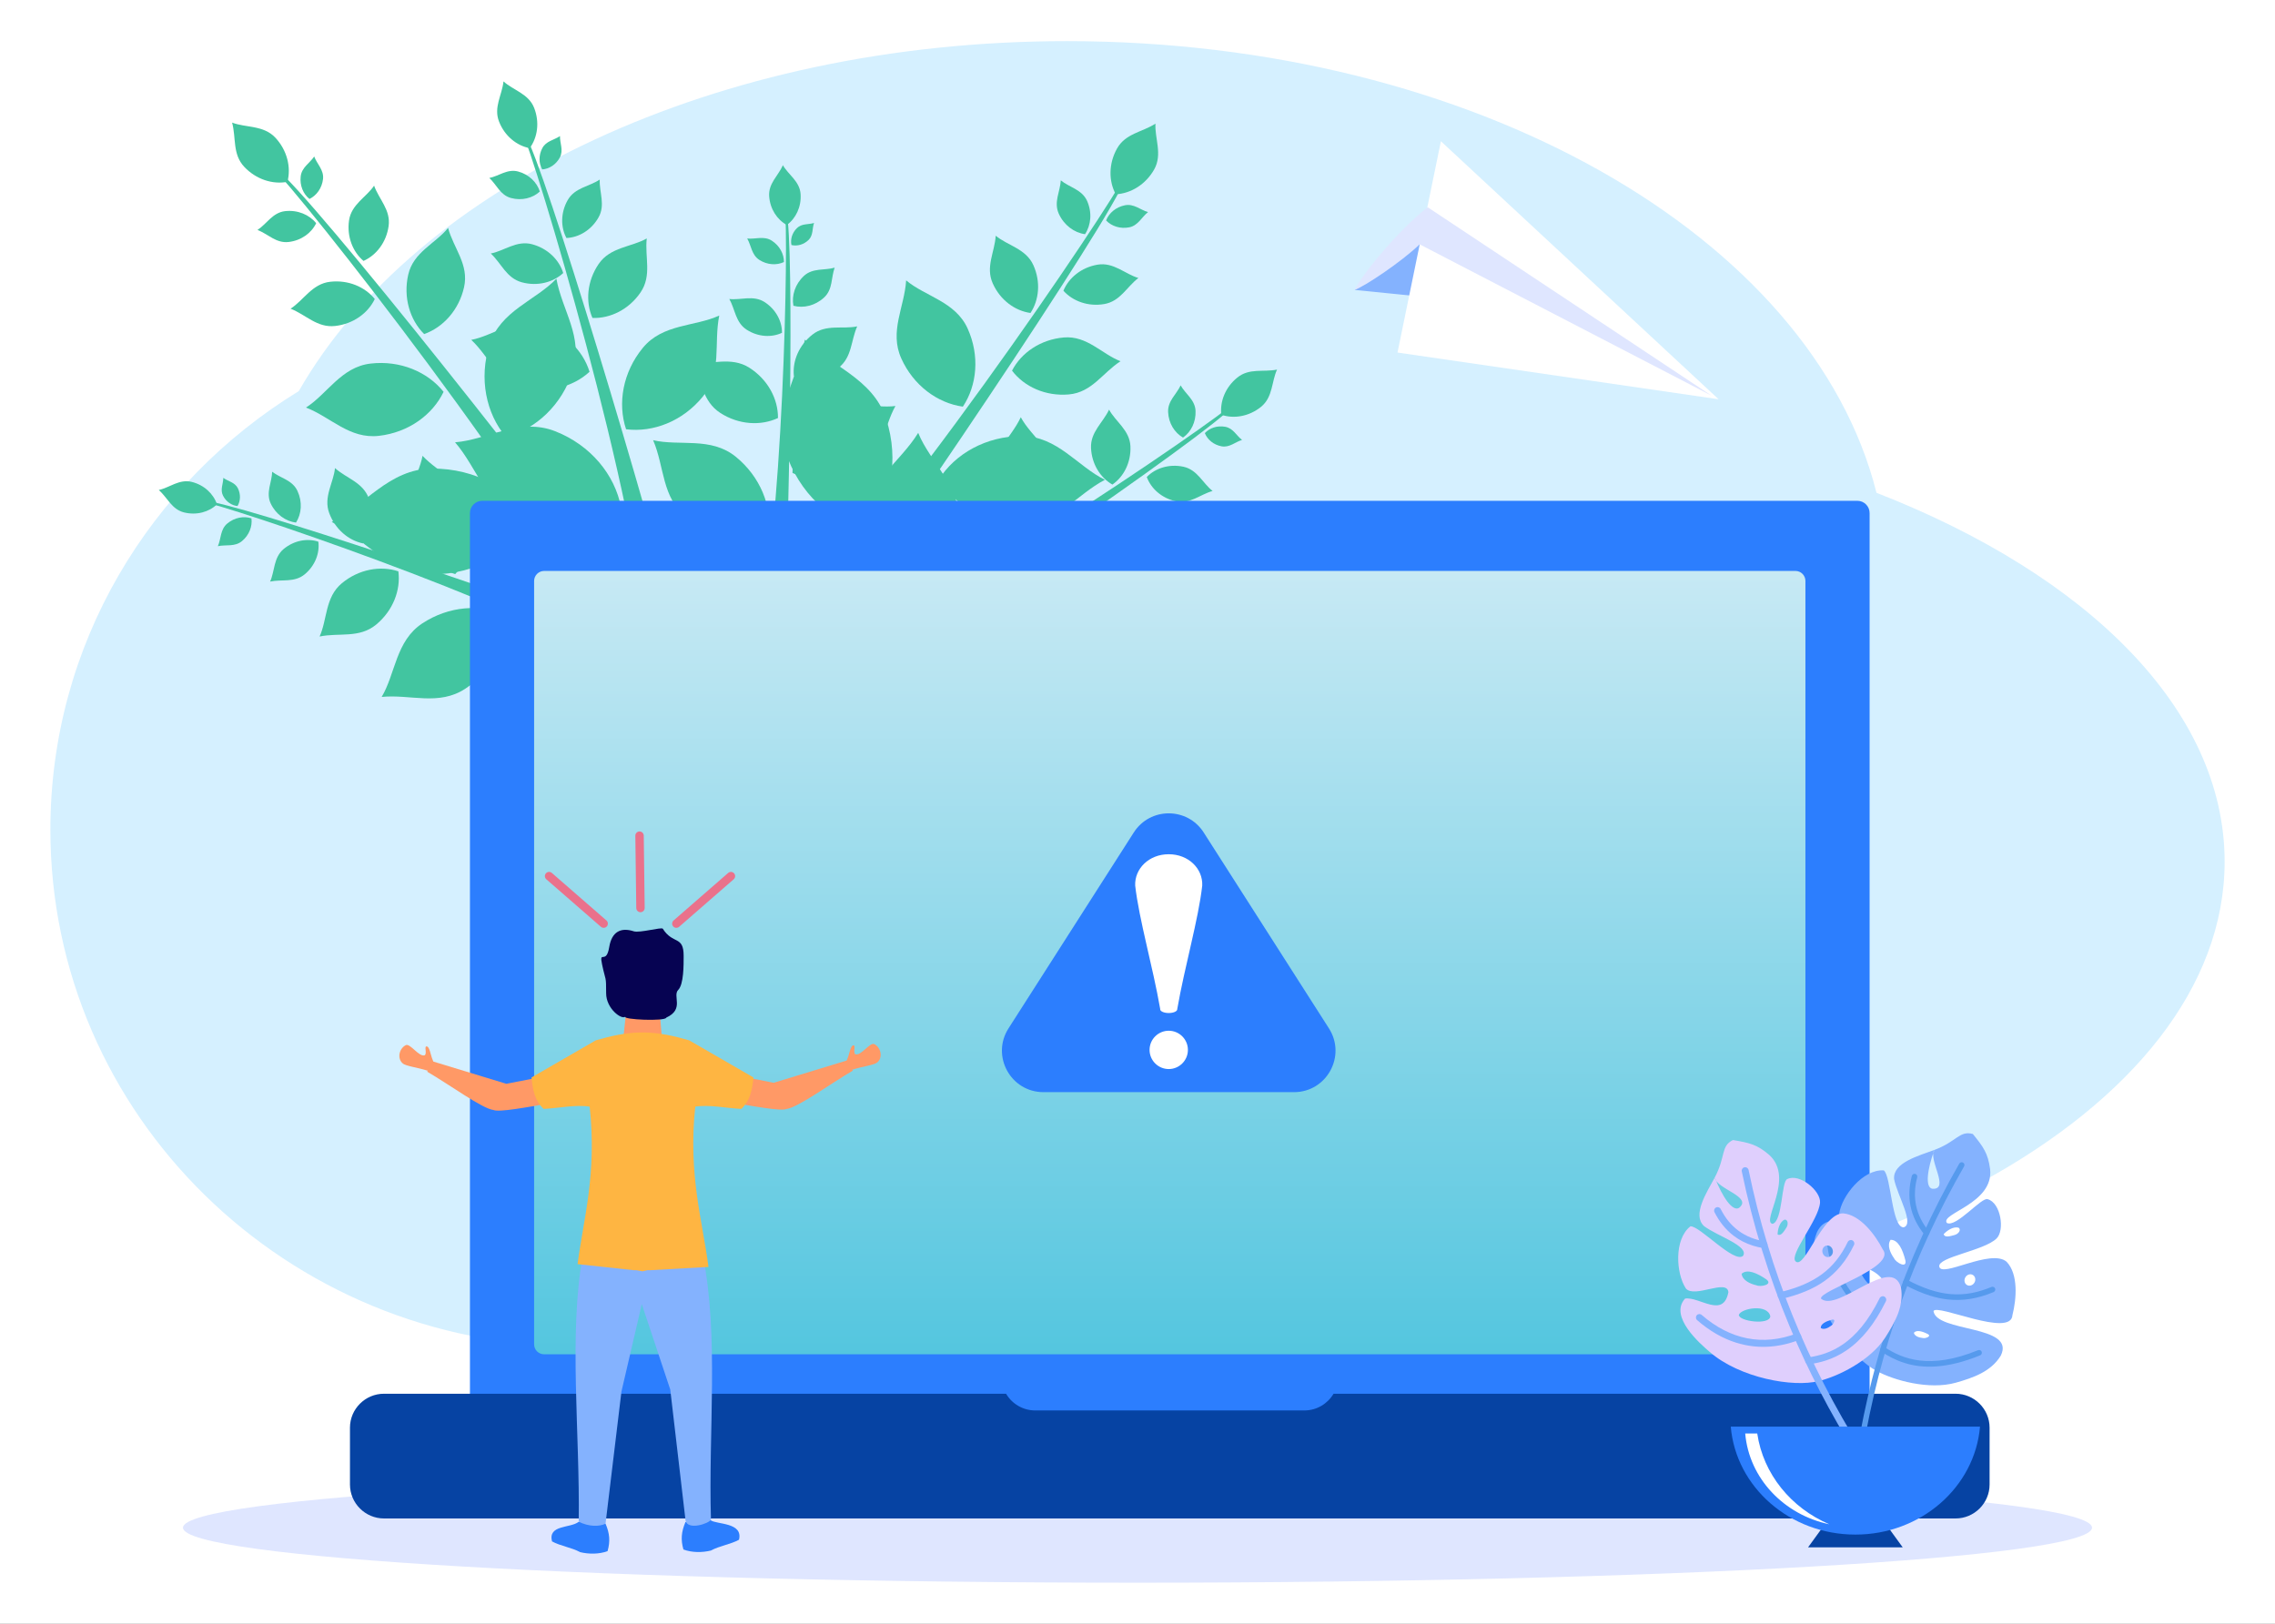 <svg width="797" height="569" viewBox="0 0 797 569" fill="none" xmlns="http://www.w3.org/2000/svg">
<rect x="0" y="0" width="797" height="569" fill="#333333" stroke="none"/>
<g clip-path="url(#clip0_878_2)">
<path d="M797 0H0V569H797V0Z" fill="white"/>
<path fill-rule="evenodd" clip-rule="evenodd" d="M398.481 554.584C582.692 554.584 732.899 545.93 732.899 535.305C732.899 524.68 582.692 516.008 398.481 516.008C214.308 516.008 64.1 524.68 64.1 535.305C64.1 545.93 214.308 554.584 398.481 554.584Z" fill="#DFE6FF"/>
<path d="M373.778 14.416C516.44 14.416 634.824 82.89 657.392 172.683C731.214 201.442 779.352 248.621 779.352 301.928C779.352 389.56 649.33 460.592 488.947 460.592C425.673 460.592 367.133 449.525 319.433 430.764C287.566 456.392 246.792 471.791 202.342 471.791C100.341 471.791 17.648 390.729 17.648 290.728C17.648 225.891 52.416 169.035 104.671 137.046C145.68 65.397 250.683 14.416 373.778 14.416Z" fill="#D5F0FF"/>
<path fill-rule="evenodd" clip-rule="evenodd" d="M214.39 221.857C166.256 204.112 70.196 172.135 70.667 175.755C78.239 176.79 179.606 210.677 215.551 233.188L214.39 221.857Z" fill="#42C5A0"/>
<path fill-rule="evenodd" clip-rule="evenodd" d="M55.634 171.692C59.36 170.905 62.779 167.78 67.148 168.853C71.516 169.925 74.786 173.034 76.015 176.722C73.214 179.427 68.869 180.634 64.501 179.562C60.144 178.481 58.698 174.411 55.634 171.692Z" fill="#42C5A0"/>
<path fill-rule="evenodd" clip-rule="evenodd" d="M76.321 191.385C77.472 188.863 77.118 185.506 79.65 183.422C82.174 181.327 85.409 180.749 88.09 181.633C88.457 184.447 87.294 187.513 84.77 189.608C82.249 191.684 79.239 190.773 76.321 191.385Z" fill="#42C5A0"/>
<path fill-rule="evenodd" clip-rule="evenodd" d="M78.235 167.437C79.834 168.671 82.264 168.956 83.327 171.07C84.388 173.203 84.265 175.568 83.206 177.318C81.174 177.131 79.197 175.802 78.134 173.688C77.062 171.563 78.197 169.604 78.235 167.437Z" fill="#42C5A0"/>
<path fill-rule="evenodd" clip-rule="evenodd" d="M95.344 165.303C95.297 168.875 93.041 172.593 94.832 176.419C96.627 180.225 100.072 182.676 103.698 183.116C105.66 180.055 105.998 175.846 104.206 172.02C102.415 168.194 98.405 167.628 95.344 165.303Z" fill="#42C5A0"/>
<path fill-rule="evenodd" clip-rule="evenodd" d="M94.629 203.785C96.281 200.166 95.781 195.358 99.391 192.357C103.022 189.36 107.666 188.528 111.524 189.806C112.057 193.831 110.371 198.233 106.761 201.234C103.131 204.231 98.814 202.915 94.629 203.785Z" fill="#42C5A0"/>
<path fill-rule="evenodd" clip-rule="evenodd" d="M117.354 164.021C116.876 169.105 113.22 174.141 115.336 179.792C117.441 185.451 122.071 189.359 127.19 190.418C130.362 186.26 131.324 180.298 129.212 174.627C127.107 168.968 121.461 167.677 117.354 164.021Z" fill="#42C5A0"/>
<path fill-rule="evenodd" clip-rule="evenodd" d="M111.963 223.035C114.664 217.139 113.84 209.262 119.758 204.372C125.667 199.469 133.255 198.111 139.564 200.193C140.427 206.782 137.687 213.966 131.777 218.869C125.848 223.767 118.802 221.619 111.963 223.035Z" fill="#42C5A0"/>
<path fill-rule="evenodd" clip-rule="evenodd" d="M148.026 159.723C146.617 167.399 140.399 174.573 142.851 183.457C145.302 192.34 151.828 198.878 159.466 201.178C164.847 195.286 167.092 186.328 164.641 177.444C162.189 168.561 153.773 165.844 148.026 159.723Z" fill="#42C5A0"/>
<path fill-rule="evenodd" clip-rule="evenodd" d="M133.712 244.205C138.566 236.079 138.617 224.581 147.958 218.427C157.296 212.293 168.46 211.547 177.264 215.544C177.468 225.204 172.359 235.168 163.029 241.314C153.68 247.456 143.837 243.211 133.712 244.205Z" fill="#42C5A0"/>
<path fill-rule="evenodd" clip-rule="evenodd" d="M224.218 217.171C182.768 161.472 97.48 54.214 95.341 58.66C103.153 65.429 193.05 178.785 217.174 230.867L224.218 217.171Z" fill="#42C5A0"/>
<path fill-rule="evenodd" clip-rule="evenodd" d="M81.313 42.959C86.114 44.814 92.298 43.791 96.462 48.236C100.615 52.689 102.034 58.624 100.696 63.714C95.528 64.708 89.702 62.87 85.538 58.426C81.386 53.973 82.763 48.304 81.313 42.959Z" fill="#42C5A0"/>
<path fill-rule="evenodd" clip-rule="evenodd" d="M90.206 80.57C93.374 78.555 95.457 74.494 99.864 73.985C104.279 73.488 108.361 75.229 110.763 78.209C109.106 81.676 105.512 84.286 101.105 84.794C96.69 85.292 93.971 82.035 90.206 80.57Z" fill="#42C5A0"/>
<path fill-rule="evenodd" clip-rule="evenodd" d="M110.079 54.837C110.995 57.4 113.523 59.532 113.168 62.717C112.802 65.91 110.91 68.508 108.416 69.718C106.244 67.991 104.973 65.023 105.339 61.83C105.693 58.645 108.44 57.255 110.079 54.837Z" fill="#42C5A0"/>
<path fill-rule="evenodd" clip-rule="evenodd" d="M131.057 65.055C128.375 69.075 123.062 71.622 122.274 77.27C121.475 82.927 123.578 88.242 127.352 91.427C131.866 89.41 135.356 84.872 136.143 79.223C136.933 73.555 132.819 69.938 131.057 65.055Z" fill="#42C5A0"/>
<path fill-rule="evenodd" clip-rule="evenodd" d="M101.788 108.168C106.329 105.286 109.314 99.447 115.648 98.733C121.974 98.007 127.848 100.501 131.292 104.782C128.913 109.743 123.755 113.51 117.421 114.224C111.095 114.95 107.175 110.264 101.788 108.168Z" fill="#42C5A0"/>
<path fill-rule="evenodd" clip-rule="evenodd" d="M156.974 79.862C152.667 85.271 144.804 88.291 143.013 96.255C141.21 104.227 143.586 112.076 148.598 117.061C155.266 114.695 160.768 108.631 162.571 100.659C164.374 92.687 158.917 87.05 156.974 79.862Z" fill="#42C5A0"/>
<path fill-rule="evenodd" clip-rule="evenodd" d="M107.196 142.805C114.629 138.103 119.511 128.576 129.85 127.396C140.18 126.204 149.78 130.276 155.404 137.297C151.516 145.397 143.078 151.534 132.758 152.718C122.419 153.898 116.015 146.238 107.196 142.805Z" fill="#42C5A0"/>
<path fill-rule="evenodd" clip-rule="evenodd" d="M194.921 97.66C187.648 105.322 175.296 108.857 171.497 120.743C167.717 132.633 170.28 144.872 177.241 153.123C187.69 150.415 196.877 141.919 200.657 130.029C204.457 118.142 196.919 108.832 194.921 97.66Z" fill="#42C5A0"/>
<path fill-rule="evenodd" clip-rule="evenodd" d="M116.212 182.884C127.719 177.253 136.292 164.253 151.427 164.189C166.554 164.112 179.779 171.526 186.797 182.567C179.873 193.675 166.716 201.197 151.581 201.262C136.446 201.327 128.413 189.243 116.212 182.884Z" fill="#42C5A0"/>
<path fill-rule="evenodd" clip-rule="evenodd" d="M237.065 218.412C221.145 159.081 186.021 43.051 182.812 46.009C187.034 54.124 223.954 176.671 226.784 227.388L237.065 218.412Z" fill="#42C5A0"/>
<path fill-rule="evenodd" clip-rule="evenodd" d="M176.395 28.519C179.747 31.622 185.171 32.794 187.132 37.812C189.094 42.829 188.33 48.168 185.573 51.912C180.987 51.045 176.797 47.638 174.836 42.62C172.862 37.61 175.853 33.391 176.395 28.519Z" fill="#42C5A0"/>
<path fill-rule="evenodd" clip-rule="evenodd" d="M171.428 62.359C174.701 61.737 177.738 59.073 181.518 60.095C185.318 61.12 188.121 63.886 189.114 67.12C186.615 69.421 182.804 70.406 179.024 69.384C175.224 68.359 174.046 64.79 171.428 62.359Z" fill="#42C5A0"/>
<path fill-rule="evenodd" clip-rule="evenodd" d="M196.183 47.675C196.094 50.086 197.483 52.66 196.143 55.16C194.812 57.672 192.397 59.189 189.949 59.366C188.736 57.237 188.658 54.392 189.997 51.892C191.329 49.38 194.052 49.129 196.183 47.675Z" fill="#42C5A0"/>
<path fill-rule="evenodd" clip-rule="evenodd" d="M210.098 62.921C206.577 65.341 201.384 65.714 198.891 70.1C196.387 74.494 196.378 79.558 198.44 83.4C202.813 83.209 207.162 80.618 209.655 76.232C212.159 71.838 209.947 67.516 210.098 62.921Z" fill="#42C5A0"/>
<path fill-rule="evenodd" clip-rule="evenodd" d="M171.935 88.826C176.629 87.942 180.988 84.119 186.431 85.588C191.874 87.057 195.888 91.021 197.315 95.674C193.744 98.975 188.271 100.393 182.827 98.924C177.396 97.447 175.697 92.313 171.935 88.826Z" fill="#42C5A0"/>
<path fill-rule="evenodd" clip-rule="evenodd" d="M226.578 83.552C221.271 86.595 213.819 86.511 209.739 92.485C205.659 98.459 205.048 105.675 207.554 111.413C213.796 111.644 220.312 108.453 224.393 102.48C228.473 96.505 225.831 90.087 226.578 83.552Z" fill="#42C5A0"/>
<path fill-rule="evenodd" clip-rule="evenodd" d="M165.094 119.089C172.746 117.651 179.869 111.39 188.754 113.792C197.639 116.195 204.206 122.669 206.532 130.277C200.691 135.666 191.756 137.977 182.872 135.574C173.987 133.172 171.217 124.79 165.094 119.089Z" fill="#42C5A0"/>
<path fill-rule="evenodd" clip-rule="evenodd" d="M251.978 110.565C243.503 114.501 232.184 113.37 225.186 121.908C218.176 130.453 216.306 141.356 219.333 150.419C228.822 151.6 239.138 147.605 246.137 139.068C253.135 130.53 249.976 120.404 251.978 110.565Z" fill="#42C5A0"/>
<path fill-rule="evenodd" clip-rule="evenodd" d="M159.421 154.982C170.727 154.119 182.019 146.207 194.482 151.103C206.948 155.98 215.411 166.379 217.567 177.75C208.254 184.627 194.981 186.517 182.515 181.641C170.048 176.764 167.378 164.203 159.421 154.982Z" fill="#42C5A0"/>
<path fill-rule="evenodd" clip-rule="evenodd" d="M274.58 224.313C276.905 173.088 278.267 71.9 274.959 73.446C276.268 80.972 274.693 187.793 264.128 228.854L274.58 224.313Z" fill="#42C5A0"/>
<path fill-rule="evenodd" clip-rule="evenodd" d="M274.275 57.895C276.155 61.206 280.171 63.516 280.473 68.001C280.775 72.487 278.803 76.544 275.658 78.833C272.23 76.985 269.762 73.213 269.46 68.727C269.17 64.25 272.611 61.638 274.275 57.895Z" fill="#42C5A0"/>
<path fill-rule="evenodd" clip-rule="evenodd" d="M261.771 83.57C264.525 83.902 267.618 82.546 270.373 84.326C273.135 86.096 274.667 89.002 274.637 91.823C272.066 93.026 268.79 92.847 266.027 91.078C263.284 89.306 263.239 86.163 261.771 83.57Z" fill="#42C5A0"/>
<path fill-rule="evenodd" clip-rule="evenodd" d="M285.185 78.132C284.492 80.03 284.957 82.43 283.264 84.084C281.552 85.741 279.26 86.341 277.271 85.863C276.833 83.871 277.501 81.585 279.193 79.931C280.894 78.266 283.107 78.753 285.185 78.132Z" fill="#42C5A0"/>
<path fill-rule="evenodd" clip-rule="evenodd" d="M292.405 93.781C288.986 94.82 284.757 93.797 281.653 96.664C278.568 99.528 277.275 103.551 277.956 107.139C281.469 108.079 285.584 107.125 288.689 104.258C291.793 101.392 291.117 97.401 292.405 93.781Z" fill="#42C5A0"/>
<path fill-rule="evenodd" clip-rule="evenodd" d="M255.499 104.767C259.451 105.243 263.884 103.309 267.839 105.838C271.798 108.387 273.999 112.559 273.95 116.62C270.274 118.349 265.566 118.078 261.61 115.549C257.652 113 257.598 108.489 255.499 104.767Z" fill="#42C5A0"/>
<path fill-rule="evenodd" clip-rule="evenodd" d="M300.301 114.356C295.308 115.442 289.399 113.487 284.653 117.215C279.896 120.935 277.574 126.53 278.116 131.727C283.042 133.487 289.018 132.596 293.784 128.865C298.541 125.145 298.061 119.376 300.301 114.356Z" fill="#42C5A0"/>
<path fill-rule="evenodd" clip-rule="evenodd" d="M242.401 127.113C248.843 127.898 256.102 124.726 262.559 128.879C269.024 133.021 272.62 139.836 272.548 146.477C266.527 149.296 258.847 148.864 252.382 144.722C245.913 140.56 245.825 133.197 242.401 127.113Z" fill="#42C5A0"/>
<path fill-rule="evenodd" clip-rule="evenodd" d="M313.698 142.266C305.953 143.252 297.227 139.505 289.501 144.533C281.775 149.561 277.52 157.759 277.643 165.731C284.892 169.07 294.113 168.492 301.84 163.464C309.566 158.436 309.604 149.596 313.698 142.266Z" fill="#42C5A0"/>
<path fill-rule="evenodd" clip-rule="evenodd" d="M228.812 154.247C238.031 156.406 249.009 152.969 257.709 160C266.388 167.034 270.484 177.442 269.343 187.038C260.194 190.161 249.146 188.316 240.458 181.293C231.766 174.251 232.83 163.589 228.812 154.247Z" fill="#42C5A0"/>
<path fill-rule="evenodd" clip-rule="evenodd" d="M282.026 232.252C322.564 175.887 398.967 62.135 394.08 61.446C389.995 70.938 309.175 190.929 266.833 229.696L282.026 232.252Z" fill="#42C5A0"/>
<path fill-rule="evenodd" clip-rule="evenodd" d="M404.796 43.325C404.483 48.459 407.334 54.04 404.358 59.353C401.372 64.658 396.143 67.81 390.885 68.078C388.37 63.457 388.356 57.352 391.331 52.038C394.317 46.733 400.14 46.326 404.796 43.325Z" fill="#42C5A0"/>
<path fill-rule="evenodd" clip-rule="evenodd" d="M371.633 63.198C374.515 65.604 379.018 66.357 380.839 70.4C382.652 74.454 382.229 78.87 380.116 82.061C376.308 81.534 372.731 78.902 370.91 74.859C369.098 70.805 371.378 67.228 371.633 63.198Z" fill="#42C5A0"/>
<path fill-rule="evenodd" clip-rule="evenodd" d="M402.193 74.324C400.027 75.973 398.76 79.027 395.617 79.655C392.461 80.275 389.411 79.26 387.501 77.252C388.489 74.659 390.933 72.549 394.088 71.929C397.233 71.301 399.39 73.496 402.193 74.324Z" fill="#42C5A0"/>
<path fill-rule="evenodd" clip-rule="evenodd" d="M398.81 97.403C394.165 96.066 390.125 91.778 384.502 92.741C378.866 93.695 374.436 97.309 372.544 101.869C375.836 105.557 381.22 107.505 386.845 106.542C392.489 105.576 394.69 100.561 398.81 97.403Z" fill="#42C5A0"/>
<path fill-rule="evenodd" clip-rule="evenodd" d="M348.833 82.596C352.958 86.048 359.429 87.12 362.03 92.937C364.64 98.742 364.043 105.093 361.006 109.67C355.555 108.909 350.399 105.138 347.798 99.322C345.188 93.517 348.468 88.362 348.833 82.596Z" fill="#42C5A0"/>
<path fill-rule="evenodd" clip-rule="evenodd" d="M392.552 126.576C386.088 124.114 380.825 117.541 372.689 118.249C364.542 118.949 357.778 123.592 354.546 129.877C358.823 135.511 366.272 138.912 374.42 138.212C382.567 137.512 386.287 130.606 392.552 126.576Z" fill="#42C5A0"/>
<path fill-rule="evenodd" clip-rule="evenodd" d="M317.449 98.248C324.185 103.902 334.748 105.664 339.008 115.153C343.276 124.631 342.304 135.009 337.316 142.494C328.414 141.247 320.005 135.07 315.748 125.6C311.488 116.111 316.85 107.689 317.449 98.248Z" fill="#42C5A0"/>
<path fill-rule="evenodd" clip-rule="evenodd" d="M387.087 168.115C377.578 163.511 370.462 152.818 357.978 152.803C345.495 152.808 334.604 158.96 328.848 168.091C334.598 177.223 345.484 183.397 357.966 183.392C370.451 183.407 377.042 173.406 387.087 168.115Z" fill="#42C5A0"/>
<path fill-rule="evenodd" clip-rule="evenodd" d="M281.97 118.987C290.828 128.24 305.821 132.464 310.471 146.86C315.13 161.244 312.072 176.088 303.673 186.12C290.983 182.893 279.822 172.642 275.171 158.246C270.521 143.851 279.607 132.536 281.97 118.987Z" fill="#42C5A0"/>
<path fill-rule="evenodd" clip-rule="evenodd" d="M284.738 244.865C336.478 211.714 436.454 143.082 432.66 140.923C426.203 147.404 320.56 219.722 273.063 237.795L284.738 244.865Z" fill="#42C5A0"/>
<path fill-rule="evenodd" clip-rule="evenodd" d="M447.39 129.508C445.449 133.641 445.975 139.162 441.786 142.552C437.597 145.941 432.275 146.832 427.87 145.342C427.306 140.711 429.285 135.687 433.474 132.298C437.652 128.9 442.581 130.468 447.39 129.508Z" fill="#42C5A0"/>
<path fill-rule="evenodd" clip-rule="evenodd" d="M413.621 135.037C415.206 137.966 418.667 140.051 418.839 143.961C419.013 147.891 417.226 151.399 414.444 153.325C411.492 151.643 409.398 148.312 409.226 144.401C409.052 140.472 412.097 138.267 413.621 135.037Z" fill="#42C5A0"/>
<path fill-rule="evenodd" clip-rule="evenodd" d="M435.127 154.163C432.801 154.809 430.768 156.912 427.978 156.395C425.179 155.888 423 154.048 422.089 151.77C423.752 149.969 426.44 149.032 429.23 149.55C432.029 150.056 433.094 152.574 435.127 154.163Z" fill="#42C5A0"/>
<path fill-rule="evenodd" clip-rule="evenodd" d="M424.809 172.038C421.435 169.418 419.504 164.585 414.567 163.541C409.619 162.488 404.788 164.015 401.75 167.144C403.258 171.251 407.047 174.608 411.984 175.652C416.932 176.705 420.382 173.287 424.809 172.038Z" fill="#42C5A0"/>
<path fill-rule="evenodd" clip-rule="evenodd" d="M388.54 143.544C390.806 147.747 395.773 150.739 396.023 156.369C396.272 161.999 393.71 167.024 389.706 169.794C385.477 167.393 382.466 162.61 382.216 156.98C381.977 151.359 386.357 148.184 388.54 143.544Z" fill="#42C5A0"/>
<path fill-rule="evenodd" clip-rule="evenodd" d="M410.136 193.989C405.625 189.857 403.446 182.735 396.513 180.66C389.581 178.585 382.516 180.191 377.805 184.317C379.478 190.332 384.495 195.572 391.428 197.646C398.361 199.721 403.679 195.259 410.136 193.989Z" fill="#42C5A0"/>
<path fill-rule="evenodd" clip-rule="evenodd" d="M357.613 146.203C361.305 153.055 369.434 157.942 369.837 167.132C370.24 176.323 366.058 184.541 359.51 189.063C352.601 185.134 347.689 177.325 347.286 168.134C346.883 158.943 354.035 153.764 357.613 146.203Z" fill="#42C5A0"/>
<path fill-rule="evenodd" clip-rule="evenodd" d="M392.082 226.372C385.76 219.493 383.407 208.37 373.145 204.293C362.872 200.208 351.91 201.731 344.188 207.363C345.938 216.758 352.875 225.373 363.136 229.45C373.398 233.527 382.095 227.448 392.082 226.372Z" fill="#42C5A0"/>
<path fill-rule="evenodd" clip-rule="evenodd" d="M321.672 151.682C325.923 162.189 336.89 170.545 336 183.9C335.13 197.252 327.782 208.466 317.595 213.967C308.214 207.182 302.388 195.112 303.258 181.761C304.128 168.408 315.294 162.057 321.672 151.682Z" fill="#42C5A0"/>
<path fill-rule="evenodd" clip-rule="evenodd" d="M650.677 175.481H168.963C166.588 175.481 164.636 177.406 164.636 179.78V510.475C164.636 512.848 166.588 514.773 168.963 514.773H650.677C653.051 514.773 654.978 512.848 654.978 510.475V179.78C654.978 177.406 653.051 175.481 650.677 175.481Z" fill="#2C7EFE"/>
<path fill-rule="evenodd" clip-rule="evenodd" d="M629.013 200.061H190.626C188.7 200.061 187.117 201.643 187.117 203.568V471.073C187.117 472.998 188.7 474.554 190.626 474.554H629.013C630.939 474.554 632.496 472.998 632.496 471.073V203.568C632.496 201.643 630.939 200.061 629.013 200.061Z" fill="url(#paint0_linear_878_2)"/>
<path fill-rule="evenodd" clip-rule="evenodd" d="M685.111 488.374H467.184C465.1 491.881 461.3 494.229 456.946 494.229H362.667C358.34 494.229 354.514 491.881 352.456 488.374H134.502C127.958 488.374 122.602 493.727 122.602 500.268V520.18C122.602 526.721 127.958 532.074 134.502 532.074H685.111C691.655 532.074 697.011 526.721 697.011 520.18V500.268C697.011 493.727 691.655 488.374 685.111 488.374Z" fill="#0643A3"/>
<path fill-rule="evenodd" clip-rule="evenodd" d="M397.196 291.704C402.912 282.765 415.974 282.765 421.689 291.704L444.653 327.622L465.568 360.349C471.747 370.018 464.799 382.694 453.32 382.694H409.443H365.557C354.077 382.694 347.129 370.016 353.311 360.346L374.233 327.622L397.196 291.704Z" fill="#2C7EFE"/>
<path fill-rule="evenodd" clip-rule="evenodd" d="M397.691 310.308C397.445 304.407 402.508 299.317 409.443 299.332C416.377 299.317 421.44 304.407 421.179 310.308C419.859 322.126 414.999 338.773 412.431 353.563C412.431 353.592 412.431 353.621 412.431 353.65C412.431 354.375 411.096 354.97 409.443 354.97C407.789 354.97 406.439 354.375 406.439 353.65C406.439 353.621 406.454 353.592 406.454 353.563C403.886 338.772 399.026 322.126 397.691 310.308Z" fill="white"/>
<path fill-rule="evenodd" clip-rule="evenodd" d="M409.443 374.603C413.142 374.603 416.16 371.587 416.16 367.889C416.16 364.192 413.142 361.176 409.443 361.176C405.743 361.176 402.726 364.192 402.726 367.889C402.726 371.587 405.743 374.603 409.443 374.603Z" fill="white"/>
<path fill-rule="evenodd" clip-rule="evenodd" d="M231.066 353.993L219.382 354.339L217.883 368.245H232.257L231.066 353.993Z" fill="#FF9966"/>
<path fill-rule="evenodd" clip-rule="evenodd" d="M248.937 532.676C250.936 534.232 260.429 533.348 258.891 539.533C255.932 541.165 251.993 541.684 249.053 543.317C245.978 544.066 242.404 544.066 239.425 542.952C238.445 539.533 238.676 536.767 240.136 533.329L248.937 532.676Z" fill="#2C7EFE"/>
<path fill-rule="evenodd" clip-rule="evenodd" d="M202.702 533.271C199.762 535.557 191.921 534.212 193.382 540.109C196.322 541.741 200.281 542.241 203.221 543.873C206.296 544.623 209.87 544.623 212.848 543.528C213.828 540.09 213.598 537.324 212.137 533.905L202.702 533.271Z" fill="#2C7EFE"/>
<path fill-rule="evenodd" clip-rule="evenodd" d="M191.345 377.042L177.394 379.769L151.029 371.741L149.684 375.544C157.409 380.019 168.958 388.508 172.878 388.95C174.742 389.814 184.504 388.028 193.997 386.338L191.345 377.042Z" fill="#FF9966"/>
<path fill-rule="evenodd" clip-rule="evenodd" d="M152.354 373.546L151.586 371.395C150.856 369.82 150.51 366.498 149.357 366.67C148.627 366.824 149.568 368.879 148.876 369.724C146.878 370.665 143.669 365.364 142.112 366.247C139.748 367.496 139.114 370.953 141.074 372.605C142.054 373.565 146.205 374.026 149.76 375.159L152.354 373.546Z" fill="#FF9966"/>
<path fill-rule="evenodd" clip-rule="evenodd" d="M257.104 376.677L271.055 379.404L297.401 371.375L298.747 375.178C291.021 379.654 279.492 388.143 275.552 388.585C273.688 389.449 263.926 387.663 254.452 385.973L257.104 376.677Z" fill="#FF9966"/>
<path fill-rule="evenodd" clip-rule="evenodd" d="M296.075 373.181L296.844 371.03C297.593 369.455 297.939 366.132 299.073 366.305C299.822 366.459 298.862 368.514 299.553 369.359C301.552 370.3 304.78 364.999 306.337 365.883C308.681 367.131 309.316 370.588 307.375 372.24C306.376 373.2 302.244 373.661 298.689 374.794L296.075 373.181Z" fill="#FF9966"/>
<path fill-rule="evenodd" clip-rule="evenodd" d="M204.163 439.868C199.166 467.66 203.202 502.099 202.74 533.214C206.296 535 209.985 534.981 212.137 533.905L217.71 487.616L224.84 456.962L234.813 486.906L240.174 532.868C241.001 536.268 248.207 533.944 249.072 532.503C248.13 501.637 251.935 468.371 246.228 439.868H204.163Z" fill="#84B2FE"/>
<path fill-rule="evenodd" clip-rule="evenodd" d="M225.262 361.772H225.07H224.897C219.113 361.83 214.117 362.982 208.717 364.538L186.214 377.541C186.637 382.266 187.482 385.82 190.461 388.566C195.842 388.316 201.491 386.991 206.584 387.779C209.14 411.423 204.451 426.884 202.337 442.96L222.111 445.092H222.975L225.089 445.476L226.78 445.092H227.626L248.207 443.94C246.112 427.864 241.02 411.422 243.576 387.779C248.668 386.991 254.318 388.316 259.699 388.566C262.658 385.82 263.523 382.266 263.946 377.541L241.443 364.538C236.043 362.982 231.046 361.83 225.262 361.772Z" fill="#FEB542"/>
<path fill-rule="evenodd" clip-rule="evenodd" d="M219.094 356.241C217.768 357.432 212.349 353.417 212.349 348.058C212.349 341.624 212.214 344.063 210.927 337.956C209.812 332.635 212.368 338.244 213.425 331.886C214.309 326.489 217.46 324.857 222.034 326.335C224.071 326.988 231.796 324.78 232.199 325.433C235.754 331.06 239.501 327.718 239.501 334.94C239.501 338.09 239.559 344.889 237.599 346.868C235.523 348.961 239.847 353.648 233.429 356.567C233.16 357.95 217.941 357.278 219.094 356.241Z" fill="#060352"/>
<path d="M236.947 325.12C236.536 325.12 236.127 324.949 235.835 324.614C235.301 324.001 235.365 323.071 235.978 322.537L255.099 305.884C255.712 305.349 256.643 305.413 257.177 306.027C257.712 306.64 257.648 307.57 257.034 308.104L237.914 324.757C237.635 325 237.29 325.12 236.947 325.12Z" fill="#EA718B"/>
<path d="M211.484 325.12C211.14 325.12 210.795 325 210.516 324.757L191.396 308.104C190.782 307.57 190.718 306.64 191.253 306.027C191.787 305.413 192.718 305.349 193.332 305.884L212.452 322.537C213.066 323.071 213.13 324.001 212.595 324.614C212.304 324.948 211.895 325.12 211.484 325.12Z" fill="#EA718B"/>
<path d="M224.378 319.645C223.573 319.645 222.915 318.998 222.905 318.192L222.578 292.838C222.568 292.025 223.219 291.357 224.032 291.346C224.039 291.346 224.045 291.346 224.051 291.346C224.856 291.346 225.514 291.993 225.525 292.8L225.852 318.153C225.862 318.967 225.211 319.635 224.397 319.645C224.391 319.645 224.384 319.645 224.378 319.645Z" fill="#EA718B"/>
<path fill-rule="evenodd" clip-rule="evenodd" d="M657.575 480.452C649.429 476.299 637.603 461.34 635.787 447.542C635.202 443.321 633.249 428.723 641.738 427.815C646.021 430.607 647.058 441.995 654.599 436.196C657.405 432.276 644.262 430.043 644.3 425.366C645.182 419.081 652.64 409.635 659.954 410.109C662.51 412.037 662.712 430.204 666.907 430.06C670.806 428.926 664.666 418.807 663.564 413.171C663.035 407.388 672.225 404.982 677.677 402.941C675.122 409.926 674.383 416.101 676.967 416.553C683.283 416.901 675.366 406.273 677.677 402.941C685.567 399.99 686.451 396.072 691.144 397.353C694.867 401.935 696.455 404.133 697.196 409.688C698.522 421.785 679.63 425.168 682.034 428.518C685.302 430.297 694.297 419.258 696.366 420.214C700.918 421.45 702.427 431.082 699.444 433.987C695.038 438.274 678.894 440.443 679.382 443.783C679.98 447.962 697.479 437.35 702.981 442.133C707.134 446.478 706.456 455.133 705.021 460.813C704.589 468.879 678.58 456.747 677.363 459.4C678.361 466.953 706.309 464.17 700.933 475.025C697.533 480.601 691.348 482.754 685.197 484.501C675.695 487.165 663.298 483.586 657.575 480.452ZM691.122 446.738C690.243 446.231 689.073 446.609 688.516 447.595C687.95 448.563 688.207 449.773 689.1 450.284C689.983 450.777 691.154 450.4 691.71 449.413C692.276 448.445 692.005 447.23 691.122 446.738ZM667.503 441.619C668.167 444.643 664.214 442.433 663.526 440.872C662.297 439.157 660.968 436.375 662.334 434.434C665.007 434.402 666.558 437.858 667.503 441.619ZM659.987 452.239C662.198 448.287 654.296 443.405 652.079 444.554C650.455 446.182 657.703 454.543 659.987 452.239ZM675.342 467.449C676.843 468.243 674.499 469.105 673.606 468.841C672.449 468.727 670.791 468.287 670.473 467.027C671.414 465.897 673.431 466.481 675.342 467.449ZM686.155 430.192C684.318 429.681 682.158 431.141 680.93 432.444C681.302 433.829 683.303 433.124 684.582 432.796C686.002 432.512 687.24 430.98 686.155 430.192Z" fill="#84B2FE"/>
<path d="M651.227 509.662C650.771 509.519 650.478 509.059 650.559 508.575C653.387 491.629 657.56 475.06 662.961 459.327C669.056 441.571 676.94 424.212 686.393 407.733C686.66 407.268 687.255 407.107 687.72 407.374C688.186 407.641 688.347 408.235 688.08 408.7C670.163 439.932 658.517 472.706 652.477 508.894C652.388 509.424 651.887 509.782 651.358 509.693C651.313 509.686 651.269 509.675 651.227 509.662Z" fill="#569AED"/>
<path d="M674.663 432.928C674.489 432.874 674.328 432.77 674.203 432.619C671.654 429.526 670.006 426.136 669.305 422.543C668.655 419.209 668.813 415.672 669.777 412.031C669.914 411.512 670.446 411.202 670.965 411.339C671.482 411.477 671.794 412.009 671.657 412.527C669.804 419.533 671.166 425.877 675.704 431.383C676.045 431.797 675.986 432.41 675.572 432.751C675.309 432.968 674.965 433.023 674.663 432.928Z" fill="#569AED"/>
<path d="M662.139 464.916C662.121 464.91 662.103 464.904 662.085 464.897C649.539 460.159 641.947 450.248 640.131 436.235C640.062 435.702 640.438 435.215 640.971 435.146C641.503 435.077 641.991 435.453 642.06 435.985C643.777 449.242 650.94 458.611 662.772 463.079C663.275 463.269 663.528 463.83 663.338 464.332C663.155 464.816 662.627 465.068 662.139 464.916Z" fill="#569AED"/>
<path d="M676.137 454.006C673.35 453.135 670.414 451.871 667.198 450.169C666.723 449.918 666.542 449.33 666.794 448.855C667.045 448.381 667.634 448.2 668.108 448.451C679.255 454.352 687.817 455.078 697.662 450.957C698.157 450.75 698.727 450.983 698.934 451.478C699.142 451.973 698.908 452.543 698.413 452.75C692.826 455.089 687.539 455.931 682.25 455.324C680.26 455.097 678.241 454.663 676.137 454.006Z" fill="#569AED"/>
<path d="M667.254 477.603C664.064 476.606 661.424 475.151 659.155 473.662C658.706 473.368 658.581 472.765 658.876 472.316C659.17 471.868 659.773 471.743 660.222 472.037C666.546 476.187 675.983 480.059 692.969 473.115C693.467 472.912 694.034 473.15 694.237 473.646C694.441 474.143 694.203 474.711 693.705 474.914C681.895 479.742 673.517 479.559 667.254 477.603Z" fill="#569AED"/>
<path fill-rule="evenodd" clip-rule="evenodd" d="M637.104 483.931C628.258 486.227 609.476 482.867 598.971 473.737C595.721 470.958 584.576 461.348 590.331 455.023C595.393 454.283 603.72 462.114 605.511 452.77C605.01 447.987 593.692 455.02 590.625 451.509C587.113 446.203 586.424 434.197 592.21 429.706C595.416 429.454 607.616 442.92 610.655 440.032C612.829 436.595 601.509 433.09 596.947 429.607C592.726 425.627 597.999 417.727 600.734 412.593C603.444 419.521 606.985 424.635 609.231 423.247C614.186 419.332 601.207 416.624 600.734 412.593C604.674 405.143 602.734 401.643 607.095 399.477C612.923 400.447 615.57 401.041 619.827 404.708C628.833 412.89 616.928 427.941 620.95 428.842C624.585 428.012 623.999 413.794 626.169 413.141C630.401 411.044 637.931 417.264 637.612 421.404C637.167 427.532 626.528 439.869 629.102 442.034C632.318 444.772 638.385 425.22 645.665 425.158C651.671 425.656 656.891 432.579 659.583 437.784C664.619 444.107 637.109 452.273 637.957 455.06C643.715 460.062 662.779 439.448 665.953 451.131C667.102 457.556 663.92 463.278 660.469 468.668C655.125 476.948 643.484 482.488 637.104 483.931ZM639.84 436.46C638.848 436.661 638.233 437.738 638.464 438.831C638.691 439.939 639.686 440.667 640.682 440.452C641.674 440.252 642.303 439.179 642.072 438.086C641.846 436.978 640.85 436.25 639.84 436.46ZM618.784 448.297C621.282 450.114 616.85 451.066 615.304 450.366C613.253 449.896 610.411 448.684 610.138 446.339C612.109 444.541 615.574 446.087 618.784 448.297ZM620.192 461.224C619.239 456.795 610.071 458.388 609.175 460.707C609.032 462.999 620 464.46 620.192 461.224ZM641.769 462.425C643.426 462.029 642.243 464.228 641.395 464.613C640.464 465.313 638.927 466.071 637.856 465.334C637.819 463.868 639.709 462.973 641.769 462.425ZM625.157 427.371C623.439 428.211 622.79 430.732 622.74 432.527C623.937 433.303 624.963 431.457 625.709 430.36C626.58 429.208 626.482 427.243 625.157 427.371Z" fill="#DFCFFD"/>
<path d="M650.975 510.271C650.708 510.188 650.469 510.012 650.308 509.757C641.18 495.207 633.305 480.031 626.9 464.649C619.679 447.31 614.06 429.078 610.197 410.457C610.061 409.8 610.483 409.157 611.141 409.022C611.798 408.885 612.441 409.307 612.578 409.964C619.893 445.228 632.908 477.448 652.368 508.466C652.725 509.035 652.553 509.785 651.984 510.141C651.67 510.337 651.302 510.373 650.975 510.271Z" fill="#84B2FE"/>
<path d="M614.144 436.501C611.622 435.713 609.339 434.543 607.328 433.005C604.602 430.92 602.35 428.141 600.634 424.744C600.332 424.145 600.572 423.415 601.171 423.112C601.771 422.81 602.502 423.05 602.804 423.649C606.036 430.047 611.207 433.848 618.174 434.948C618.837 435.052 619.29 435.674 619.185 436.337C619.081 437 618.458 437.452 617.795 437.348C616.529 437.148 615.311 436.865 614.144 436.501Z" fill="#84B2FE"/>
<path d="M608.269 470.497C603.493 469.005 598.889 466.361 594.547 462.58C594.041 462.139 593.988 461.372 594.429 460.866C594.87 460.36 595.637 460.307 596.143 460.748C606.167 469.474 617.659 471.725 629.376 467.256C630.003 467.017 630.706 467.331 630.945 467.958C631.184 468.585 630.87 469.287 630.243 469.526C622.73 472.392 615.312 472.697 608.269 470.497Z" fill="#84B2FE"/>
<path d="M623.623 455.105C623.23 454.982 622.909 454.661 622.804 454.232C622.645 453.58 623.045 452.923 623.698 452.764C635.875 449.804 642.72 444.712 647.322 435.191C647.614 434.587 648.341 434.334 648.945 434.626C649.55 434.918 649.803 435.644 649.511 436.248C646.859 441.734 643.433 445.895 639.039 448.968C635.201 451.653 630.508 453.609 624.272 455.125C624.05 455.179 623.827 455.168 623.623 455.105Z" fill="#84B2FE"/>
<path d="M633.276 478.004C632.844 477.869 632.505 477.496 632.435 477.018C632.339 476.354 632.799 475.738 633.464 475.642C640.892 474.565 650.451 471.232 658.507 454.877C658.804 454.275 659.533 454.027 660.135 454.323C660.737 454.62 660.985 455.348 660.688 455.95C656.797 463.851 652.293 469.477 646.92 473.15C641.991 476.52 637.326 477.537 633.812 478.046C633.626 478.073 633.444 478.057 633.276 478.004Z" fill="#84B2FE"/>
<path fill-rule="evenodd" clip-rule="evenodd" d="M649.997 519.388L658.283 530.772L666.569 542.186H649.997H633.425L641.711 530.772L649.997 519.388Z" fill="#0643A3"/>
<path fill-rule="evenodd" clip-rule="evenodd" d="M693.657 499.903C691.849 521.074 672.987 537.728 649.997 537.728C627.008 537.728 608.146 521.074 606.338 499.903H693.657Z" fill="#2C7EFE"/>
<path fill-rule="evenodd" clip-rule="evenodd" d="M640.868 534.115C624.898 530.772 612.756 517.973 611.4 502.312H615.618C617.697 516.497 627.46 528.392 640.868 534.115Z" fill="white"/>
<path fill-rule="evenodd" clip-rule="evenodd" d="M502.796 79.368L474.584 101.592L507.159 104.876L502.796 79.368Z" fill="#84B2FE"/>
<path fill-rule="evenodd" clip-rule="evenodd" d="M489.587 123.532L504.79 49.488L602.071 139.899L489.587 123.532Z" fill="white"/>
<path fill-rule="evenodd" clip-rule="evenodd" d="M474.584 101.592C476.871 96.547 490.055 80.412 500.168 72.62L599.508 138.581L497.354 85.616C490.81 91.867 478.206 100.284 474.584 101.592Z" fill="#DFE6FF"/>
</g>
<defs>
<linearGradient id="paint0_linear_878_2" x1="409.807" y1="200.061" x2="409.807" y2="474.554" gradientUnits="userSpaceOnUse">
<stop stop-color="#C7E9F4"/>
<stop offset="1" stop-color="#54C6DF"/>
</linearGradient>
<clipPath id="clip0_878_2">
<rect width="797" height="569" fill="white"/>
</clipPath>
</defs>
</svg>
